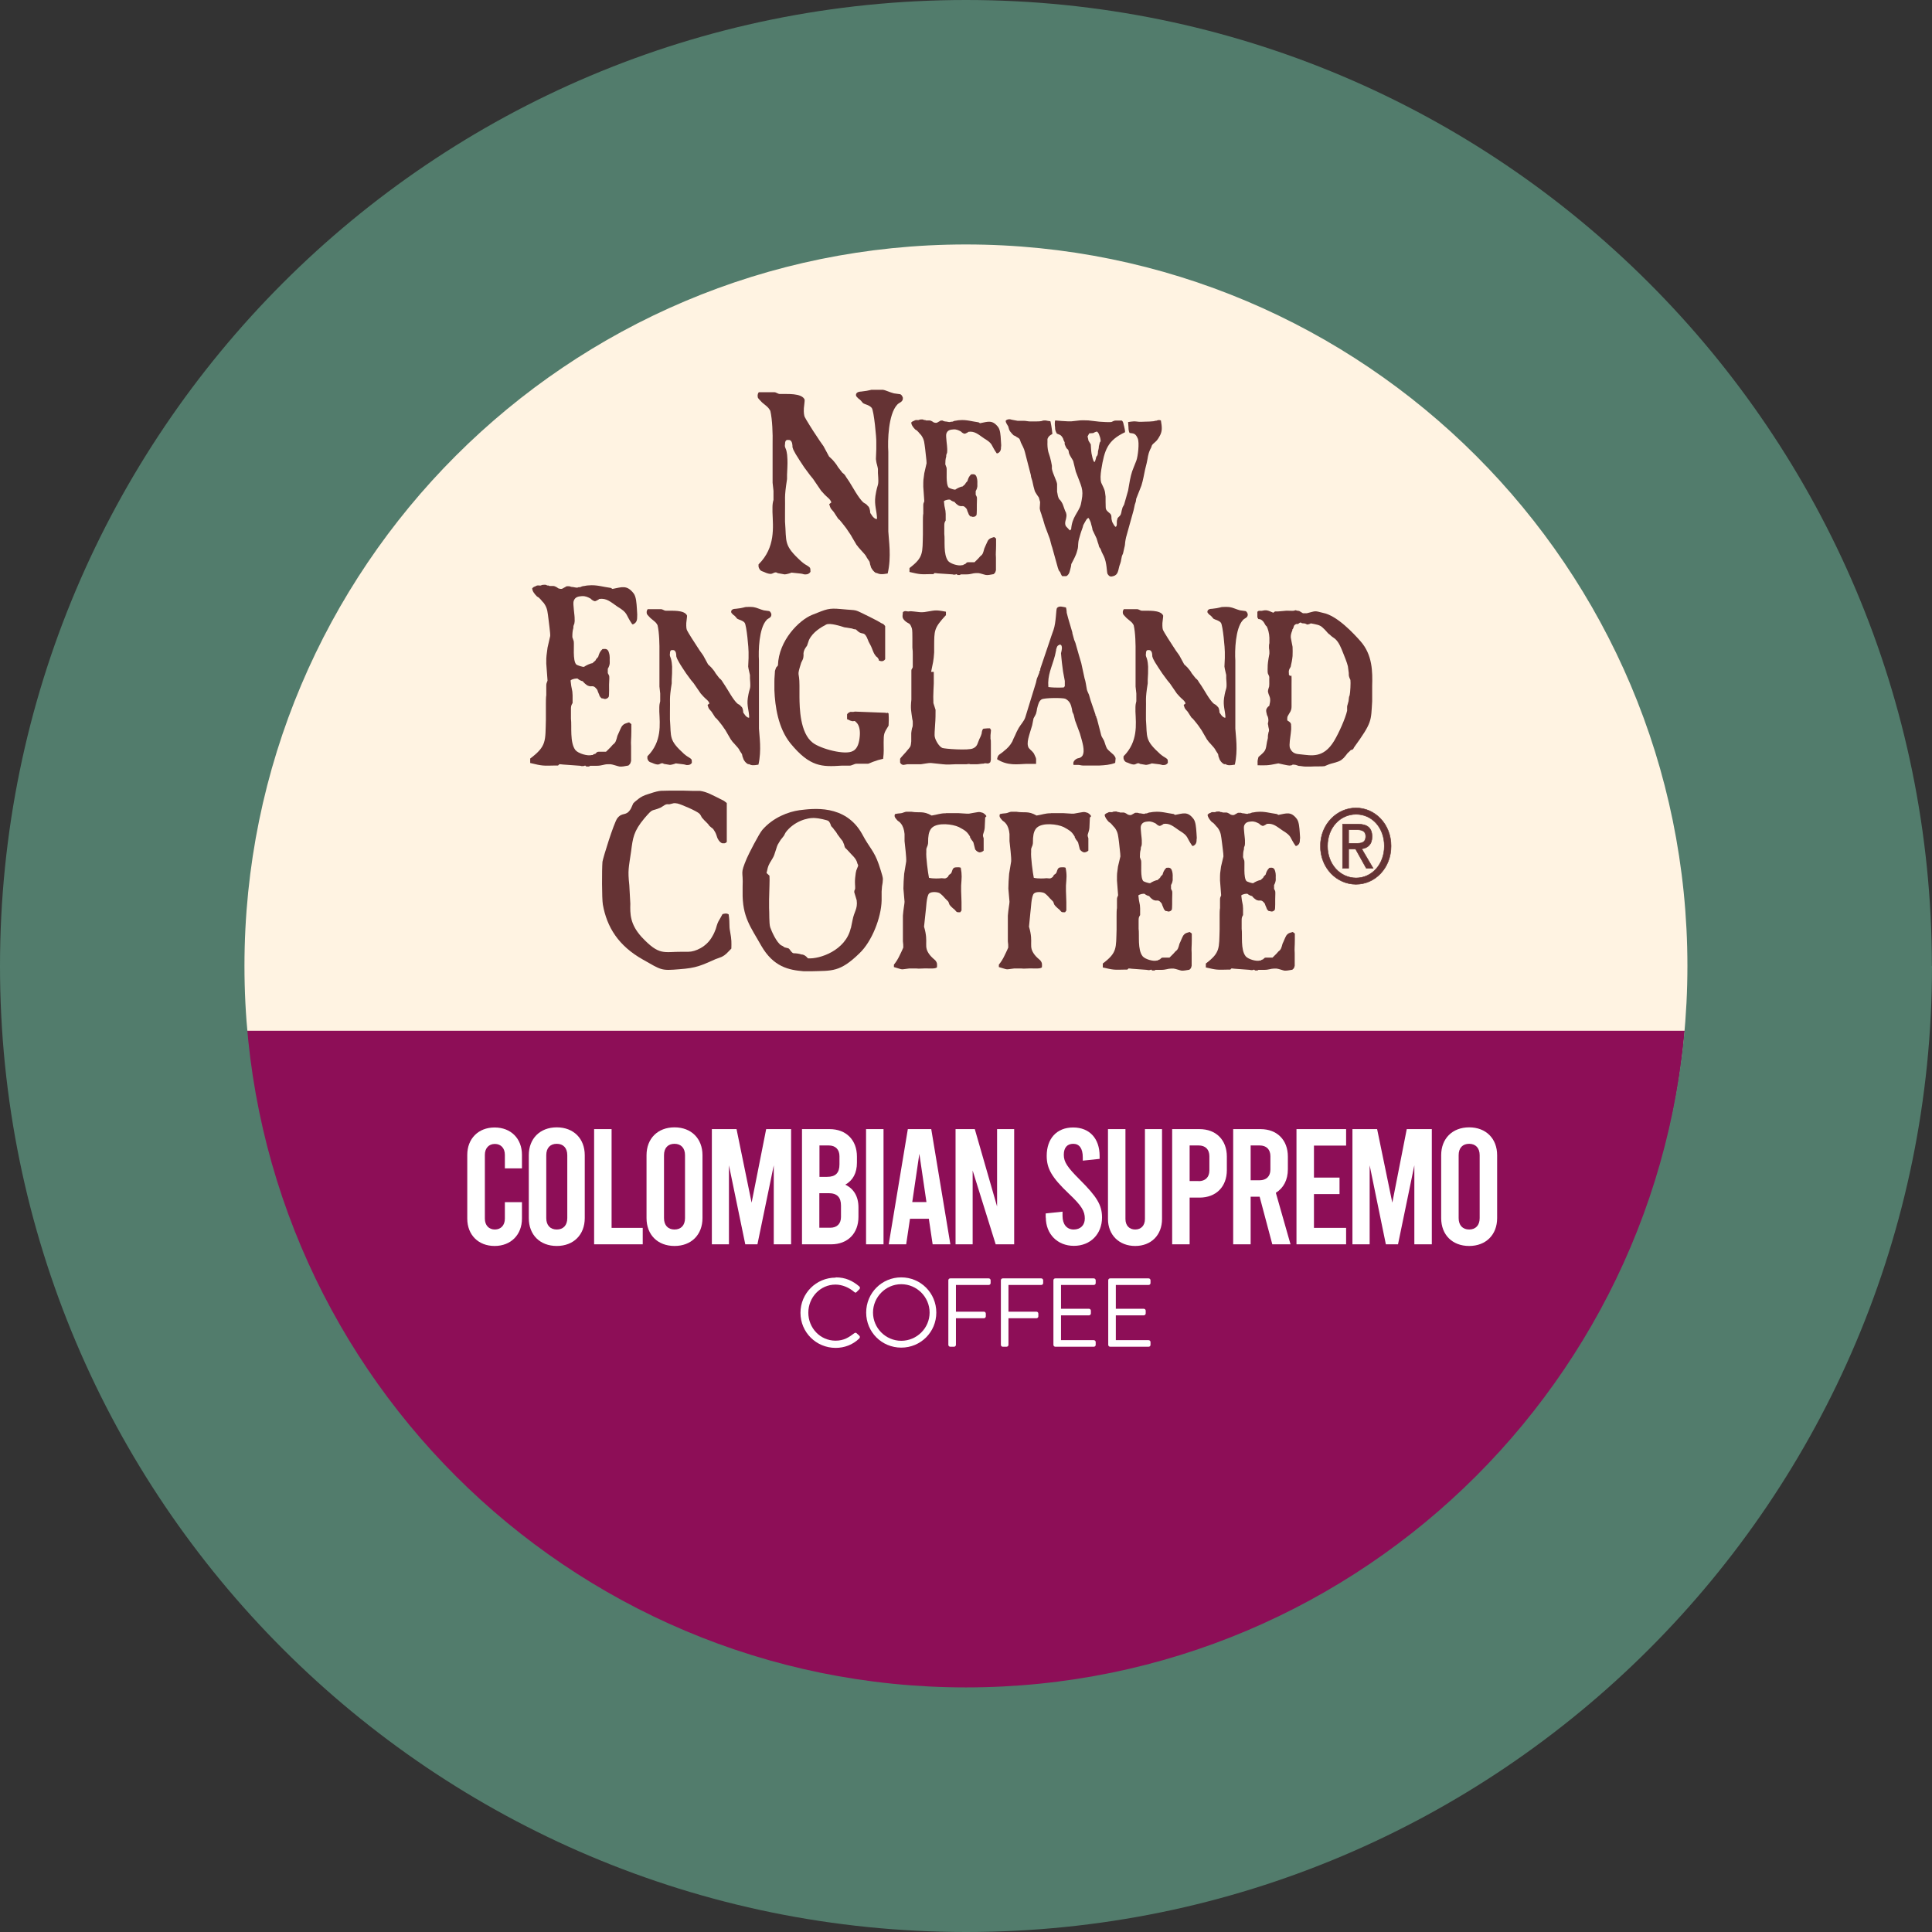 <?xml version="1.0" encoding="UTF-8"?><svg xmlns="http://www.w3.org/2000/svg" xmlns:xlink="http://www.w3.org/1999/xlink" viewBox="0 0 152.61 152.61"><rect x="0" y="0" width="152.61" height="152.61" fill="#333333" stroke="none"/><defs><clipPath id="clippath"><path d="M152.61,76.31c0,42.14-34.16,76.3-76.3,76.3S0,118.45,0,76.31,34.16,0,76.3,0s76.3,34.16,76.3,76.31" style="clip-rule:evenodd; fill:none;"/></clipPath><clipPath id="clippath-1"><rect x="41.85" y="30.79" width="66.53" height="45.93" style="fill:none;"/></clipPath><clipPath id="clippath-2"><rect x="104.29" y="63.8" width="5.62" height="6.07" style="fill:none;"/></clipPath></defs><g style="isolation:isolate;"><g id="Layer_2"><g id="Layer_1-2"><g style="clip-path:url(#clippath);"><path d="M75.82,134.26c-31.87,0-57.8-25.93-57.8-57.8s25.93-57.8,57.8-57.8,57.81,25.93,57.81,57.8-25.93,57.8-57.81,57.8" style="fill:#fff3e2;"/><path d="M18.34,81.42c2.54,29.47,27.24,52.6,57.37,52.6s54.83-23.13,57.37-52.6H18.34Z" style="fill:#8d0e57;"/><path d="M36.91,96.26v-5.04c0-1.27.87-2.16,2.16-2.16s2.16.88,2.16,2.16v1.07h-1.35v-1.07c0-.53-.32-.86-.79-.86s-.79.33-.79.86v5.04c0,.53.32.86.79.86s.79-.33.79-.86v-1.3h1.35v1.3c0,1.27-.87,2.16-2.16,2.16s-2.16-.88-2.16-2.16" style="fill:#fff;"/><path d="M41.77,96.22v-4.97c0-1.31.88-2.2,2.21-2.2s2.21.89,2.21,2.2v4.97c0,1.31-.88,2.2-2.21,2.2s-2.21-.88-2.21-2.2M44.81,96.22v-4.97c0-.57-.32-.9-.83-.9s-.83.32-.83.9v4.97c0,.57.32.9.83.9s.83-.33.83-.9" style="fill:#fff;"/><polygon points="46.93 89.19 48.31 89.19 48.31 96.99 50.77 96.99 50.77 98.29 46.93 98.29 46.93 89.19" style="fill:#fff;"/><path d="M51.07,96.22v-4.97c0-1.31.88-2.2,2.21-2.2s2.21.89,2.21,2.2v4.97c0,1.31-.88,2.2-2.21,2.2s-2.21-.88-2.21-2.2M54.11,96.22v-4.97c0-.57-.32-.9-.83-.9s-.83.32-.83.9v4.97c0,.57.32.9.83.9s.83-.33.83-.9" style="fill:#fff;"/><polygon points="62.49 89.19 62.49 98.29 61.12 98.29 61.12 92.05 59.83 98.29 58.87 98.29 57.58 92.05 57.58 98.29 56.23 98.29 56.23 89.19 58.18 89.19 59.37 95 60.52 89.19 62.49 89.19" style="fill:#fff;"/><path d="M67.81,95.38v.74c0,1.31-.85,2.17-2.16,2.17h-2.3v-9.1h2.18c1.31,0,2.16.86,2.16,2.17v.48c0,.82-.32,1.4-.92,1.74.66.31,1.04.92,1.04,1.79M64.73,90.49v2.47h.61c.66,0,.97-.31.97-.98v-.65c0-.53-.31-.85-.85-.85h-.74ZM66.43,95.23c0-.66-.31-.98-.98-.98h-.73v2.73h.86c.53,0,.85-.31.85-.85v-.91Z" style="fill:#fff;"/><rect x="68.41" y="89.19" width="1.38" height="9.1" style="fill:#fff;"/><path d="M73.36,96.27h-1.48l-.3,2.02h-1.38l1.51-9.1h1.85l1.51,9.1h-1.4l-.3-2.02ZM73.18,94.95l-.56-3.81-.56,3.81h1.12Z" style="fill:#fff;"/><polygon points="75.48 89.19 77 89.19 78.76 95.3 78.76 89.19 80.11 89.19 80.11 98.29 78.65 98.29 76.83 92.46 76.83 98.29 75.48 98.29 75.48 89.19" style="fill:#fff;"/><path d="M82.6,96.18v-.33l1.33-.14v.34c0,.66.34,1.07.88,1.07s.88-.34.88-.87c0-.57-.23-.99-1.26-1.96-1.36-1.29-1.75-1.99-1.75-2.99,0-1.35.78-2.24,2.09-2.24s2.09.89,2.09,2.25v.23l-1.33.14v-.26c0-.7-.27-1.07-.75-1.07s-.75.3-.75.87.29.99,1.26,1.96c1.33,1.33,1.76,1.99,1.76,2.99,0,1.3-.91,2.24-2.22,2.24s-2.22-.94-2.22-2.24" style="fill:#fff;"/><path d="M87.52,96.29v-7.1h1.38v7.1c0,.53.32.83.77.83s.77-.3.77-.83v-7.1h1.35v7.1c0,1.27-.86,2.13-2.12,2.13s-2.15-.86-2.15-2.13" style="fill:#fff;"/><path d="M92.59,89.19h2.16c1.31,0,2.16.86,2.16,2.17v1.07c0,1.31-.85,2.17-2.16,2.17h-.78v3.69h-1.38v-9.1ZM94.68,93.3c.53,0,.85-.31.85-.85v-1.12c0-.53-.31-.85-.85-.85h-.71v2.81h.71Z" style="fill:#fff;"/><path d="M100.5,98.29l-1-3.76h-.71v3.76h-1.38v-9.1h2.16c1.31,0,2.16.86,2.16,2.17v1c0,.85-.35,1.49-.95,1.86l1.16,4.07h-1.43ZM98.79,93.23h.71c.53,0,.85-.31.85-.85v-1.05c0-.53-.31-.85-.85-.85h-.71v2.74Z" style="fill:#fff;"/><polygon points="102.41 89.19 106.33 89.19 106.33 90.49 103.79 90.49 103.79 93.02 105.81 93.02 105.81 94.32 103.79 94.32 103.79 96.99 106.33 96.99 106.33 98.29 102.41 98.29 102.41 89.19" style="fill:#fff;"/><polygon points="113.1 89.19 113.1 98.29 111.72 98.29 111.72 92.05 110.43 98.29 109.47 98.29 108.19 92.05 108.19 98.29 106.83 98.29 106.83 89.19 108.78 89.19 109.98 95 111.12 89.19 113.1 89.19" style="fill:#fff;"/><path d="M113.84,96.22v-4.97c0-1.31.88-2.2,2.21-2.2s2.21.89,2.21,2.2v4.97c0,1.31-.88,2.2-2.21,2.2s-2.21-.88-2.21-2.2M116.88,96.22v-4.97c0-.57-.32-.9-.83-.9s-.83.32-.83.9v4.97c0,.57.32.9.83.9s.83-.33.83-.9" style="fill:#fff;"/><path d="M66.01,100.9c.78,0,1.34.27,1.87.72.06.06.07.15,0,.22l-.21.21c-.06.08-.12.07-.2,0-.4-.35-.95-.58-1.47-.58-1.22,0-2.15,1.02-2.15,2.22s.93,2.21,2.15,2.21c.67,0,1.06-.27,1.47-.58.08-.06.14-.05.18-.02l.23.21c.06.05.05.15,0,.21-.52.51-1.19.75-1.87.75-1.54,0-2.78-1.23-2.78-2.77s1.24-2.78,2.78-2.78" style="fill:#fff;"/><path d="M71.19,100.9c1.54,0,2.77,1.24,2.77,2.78s-1.23,2.77-2.77,2.77-2.77-1.23-2.77-2.77,1.23-2.78,2.77-2.78M71.19,105.91c1.23,0,2.24-1,2.24-2.23s-1.01-2.24-2.24-2.24-2.23,1.02-2.23,2.24,1,2.23,2.23,2.23" style="fill:#fff;"/><path d="M74.91,101.13c0-.08.06-.15.15-.15h3.04c.08,0,.15.07.15.15v.22c0,.08-.06.15-.15.15h-2.59v2.11h2.21c.08,0,.15.07.15.15v.22c0,.08-.07.15-.15.15h-2.21v2.1c0,.08-.07.15-.15.15h-.3c-.08,0-.15-.07-.15-.15v-5.1Z" style="fill:#fff;"/><path d="M79.06,101.13c0-.08.06-.15.15-.15h3.04c.08,0,.15.07.15.15v.22c0,.08-.06.15-.15.15h-2.59v2.11h2.21c.08,0,.15.07.15.15v.22c0,.08-.07.15-.15.15h-2.21v2.1c0,.08-.07.15-.15.15h-.3c-.08,0-.15-.07-.15-.15v-5.1Z" style="fill:#fff;"/><path d="M83.21,101.13c0-.08.06-.15.15-.15h3.04c.08,0,.15.07.15.15v.22c0,.08-.06.15-.15.15h-2.59v1.88h2.21c.08,0,.15.07.15.15v.22c0,.08-.07.15-.15.15h-2.21v1.96h2.59c.08,0,.15.07.15.15v.22c0,.08-.06.15-.15.15h-3.04c-.08,0-.15-.07-.15-.15v-5.1Z" style="fill:#fff;"/><path d="M87.54,101.13c0-.08.06-.15.15-.15h3.04c.08,0,.15.07.15.15v.22c0,.08-.06.15-.15.15h-2.59v1.88h2.21c.08,0,.15.07.15.15v.22c0,.08-.07.15-.15.15h-2.21v1.96h2.59c.08,0,.15.07.15.15v.22c0,.08-.06.15-.15.15h-3.04c-.08,0-.15-.07-.15-.15v-5.1Z" style="fill:#fff;"/><g style="mix-blend-mode:darken;"><g style="clip-path:url(#clippath-1);"><path d="M44.94,46.3l.2.06c.15,0,.31.06.46.06.08-.04.1-.04.23-.04.11-.06.11-.04.21-.08.11,0,.29-.06.46-.06.62-.06,1.13.12,1.75.2l.13.08c.74-.14,1.13-.34,1.67.35.2.26.23.76.26,1.24.03.4.03.54.02.6,0,.18,0,.46-.31.6h-.08c-.57-.82-.29-.86-1.18-1.4-.52-.36-.85-.68-1.42-.6,0,.02-.28.18-.34.18s-.25-.08-.34-.2c-.21-.12-.42-.22-.7-.2-.24.02-.54.04-.65.4-.07.22.1,1.18.08,1.4,0,.18.02.14-.02.36-.07.22-.08.14-.08.36-.07.22-.08.46-.08.72l.11.32c.05.3-.1,1.52.2,1.84.07.06.54.22.62.18.13-.1.51-.28.65-.28l.25-.22c.05-.12.08-.14.21-.28.07-.24.13-.42.34-.62.16,0,.43-.1.52.32.02.06.07.22.05.6,0,.1.05.3-.15.64v.34c.12.24.12.16.12.44,0,.16-.02.34-.02.48,0,.1.02.86-.03.96-.07.1-.18.18-.36.16-.1-.06-.11-.04-.18-.04,0,0-.1-.06-.18-.2-.03-.14-.11-.24-.18-.48-.36-.48-.39-.16-.77-.34-.1-.06-.28-.2-.38-.34-.08,0-.33-.12-.39-.2-.1-.04-.46.02-.57.14.07.76.15.66.16,1.18v.6c-.13.22-.13.26-.13.58v.66c.08.6-.11,1.89.36,2.49.23.26.95.48,1.29.38h.07l.07-.06.07-.02.07-.02c.13-.14.15-.16.29-.16h.55c.33-.32.43-.42.54-.56.23-.16.26-.32.36-.7.1-.2.21-.5.33-.72.18-.26.36-.26.59-.34l.18.14v.58c0,.62-.05.72-.02,1.18v1.15c-.07.2-.02.18-.21.36-.34.06-.49.1-.7.08-.07,0-.59-.18-.7-.18h-.25c-.28,0-.44.12-.86.12h-.52l-.08.06h-.21l-.1-.08c-.08.04-.23.08-.38.02l-1.39-.1s-.13-.02-.19-.02h-.08l-.1.1h-.24c-.94.02-.98.04-1.96-.2v-.35c1.31-.99,1.19-1.37,1.24-3.08v-1.26c0-.08,0-.56.03-.66v-.72c0-.24.02-.2.1-.44l-.1-1.34c0-.36,0-.5.02-.64l.08-.62.21-.92c.02-.2-.11-1.08-.13-1.3-.08-.56-.06-.86-.37-1.3-.21-.2-.29-.4-.54-.52-.2-.2-.38-.43-.38-.65.07-.06.1-.1.16-.12.1-.06.08,0,.16-.08.2-.06.15,0,.36-.02.1-.06.2-.06.33-.06.1,0,.13.04.18.06.05,0,.07-.02.18.04h.32c.07,0,.28.1.36.18.34.12.34,0,.67-.16h.21Z" style="fill:#653334;"/><path d="M59.11,60.37c-.11-.05-.24-.15-.34-.32-.08-.14-.04-.12-.1-.24-.03-.05-.03-.15-.06-.24l-.17-.26c-.08-.15-.07-.14-.15-.24l-.29-.33-.14-.15-.06-.09-.06-.07-.28-.48c-.1-.17-.14-.24-.15-.26l-.27-.39c-.06-.07-.14-.19-.31-.39-.07-.08-.08-.1-.13-.15-.13-.1-.11-.1-.18-.21l-.22-.34c-.23-.27-.2-.17-.31-.53l.14-.1c0-.12-.13-.26-.29-.39-.08-.07-.2-.19-.39-.41l-.55-.8s-.15-.19-.2-.24l-.39-.53c-.18-.27-.45-.67-.57-.89-.14-.27-.15-.24-.22-.48,0-.12,0-.39-.18-.48-.14,0-.32-.09-.32.27-.04.24.06.24.11.53.03.12.04.24.06.49.01.29-.01.82-.03,1.04v.29c-.21,1.33-.11,1.21-.14,2.29v.58c.11,1.4-.11,1.59,1.11,2.7.2.17.34.25.41.29.2.14.21.12.21.42-.07.1-.17.17-.31.17-.14.02-.18-.03-.32-.05-.08,0-.22-.04-.32-.04l-.32-.04c-.1.05-.37.12-.46.12l-.48-.08c-.18-.14-.31.05-.47.05-.08,0-.22-.02-.48-.14-.07-.03-.17-.03-.27-.15-.11-.17-.08-.22-.08-.36,1.16-1.16.98-2.53.94-3.53v-.32c0-.19.03-.36.07-.5v-.61l-.06-.55v-2.63c.01-.67-.01-1.64-.15-2.22-.07-.1-.08-.17-.27-.32l-.29-.24c-.06-.07-.24-.24-.28-.32-.03-.12-.04-.24.06-.38h1.05c.14,0,.25.12.38.12h.19c.2.02,1.3-.09,1.49.39.01.05-.06.53-.06.58-.01.33.01.48.06.58.03.09.66,1.09.73,1.18l.28.43c.14.2.2.27.27.38l.38.7c.06.07.22.19.32.32.2.24.16.19.28.39l.29.38c.08.07.15.1.27.31l.19.29c.23.34.62,1.09.96,1.4.13.1.17.07.29.22.13.1.13.19.17.36,0,.19.01.12.17.36.07.08.21.22.31.17-.01-.56-.2-.92-.11-1.54.15-.99.25-.53.17-1.55v-.27c-.03-.17-.07-.27-.07-.31-.01-.02-.07-.31-.07-.36l.03-.67v-.48c.01-.22-.15-2.1-.31-2.31-.17-.2-.43-.22-.59-.32-.1-.12-.21-.26-.29-.29-.11-.12-.23-.17-.17-.34.07-.14.25-.15.34-.15l.38-.05c.49-.09.24-.1.74-.1.2,0,.36,0,.74.15.08.03.18.07.36.12l.36.05c.1,0,.17.05.24.24.03.32-.27.32-.39.49-.59.65-.64,2.42-.59,3.18v5.38c.03.58.22,1.71-.04,2.85-.4.07-.54.07-.77-.05" style="fill:#653334;"/><path d="M69.92,52.07c-.1.15-.25.2-.45.12l-.06-.03v-.09s-.06-.07-.06-.07l-.04-.07c-.13-.09-.1-.07-.2-.21-.13-.17-.21-.48-.31-.68l-.2-.38c-.03-.12-.11-.24-.14-.34-.21-.38-.29-.22-.56-.36-.07-.03-.22-.17-.29-.24-.06,0-.24-.03-.29-.07l-.63-.1c-.27-.09-1.12-.36-1.42-.22-.36.19-1.07.58-1.37,1.23l-.15.44c-.07.09-.21.29-.25.44-.07.27,0,.2-.04.46,0,.14-.11.31-.17.44-.38,1.21-.14.61-.14,1.81v.92c.01.85.04,2.83,1.05,3.6.62.48,2.58,1.01,3.18.65.38-.19.49-.7.53-1.13.04-.38.01-.87-.27-1.13-.19-.2-.15-.05-.35-.1-.27-.07-.14-.07-.38-.15v-.38c.04-.08.13-.15.27-.2.03,0,.28.02.34-.02l2.35.09s.11,0,.17.03c.07-.03.06-.05.15.03.03.51.01.6,0,.96-.39.62-.38.65-.39,1.32,0,.58.03.73-.04,1.3l-.4.1-.41.14c-.2.07-.32.15-.4.15h-.91c-.15,0-.35.15-.53.15h-.63c-1.54.1-2.5.12-4.04-1.76-.98-1.21-1.22-2.94-1.27-4.2v-.62c0-.15,0-.36.03-.66,0-.05,0-.09.01-.15,0-.07,0-.1.03-.17.03-.1.04-.12.08-.21l.07-.07.06-.08c.06-1.98,1.68-3.58,2.7-3.99,1.16-.46,1.29-.55,2.27-.46,1.53.15.87-.05,2.28.62l.62.32.29.17c.14.07.18.05.31.24v2.6Z" style="fill:#653334;"/><path d="M74.7,48.61c-.94,1.02-.9,1.19-.91,2.47v.45c-.04.67-.1.84-.24,1.54h.21v.92c-.01.17-.04.84-.04,1.04,0,.14.01.34.01.51l.17.53c.01.14-.01.92-.03,1.08-.03.49-.07.92-.03,1.06.04.24.32.75.59.87.15.07,2.09.22,2.44.03.35-.15.35-.43.49-.73.04-.1.1-.17.18-.43.01-.09.03-.32.14-.39.27-.03.36-.03.52-.03l.08.14-.04.41v.29c.03.08.03.14.03.41v1.01c0,.27.01.2-.04.41-.2.22-.32.02-.53.12-.19,0-.38.05-.56.05h-.49c-.09-.03-.07-.02-.17-.02,0,0-.13.02-.15.02h-.88c-.17,0-.32.02-.47.02-.27,0-.29,0-.5-.02l-.94-.1c-.14-.02-.63.08-.8.1h-1.08l-.28.05c-.08,0-.2-.02-.28-.19v-.29c.08-.15.46-.51.56-.66.28-.32.28-.31.32-.72v-.65c.01-.14.03-.21.06-.38.07-.14.06-.31.06-.36,0-.15.01-.19-.04-.38-.08-.61-.15-.79-.07-1.52v-2.31c0-.12.07-.12.11-.26v-1.01c.01-.05-.01-.44-.03-.53v-.72c0-.29,0-.67-.04-.8-.17-.51-.24-.31-.56-.61-.25-.25-.17-.36-.15-.68.18-.14.29-.05.42-.05.04,0,.13-.02.2-.02s.14.02.22.02c.48.05.53.08.85.05.84-.12.79-.21,1.71-.03v.29Z" style="fill:#653334;"/><path d="M83.42,51.32c.08-.24.06-.31.31-.41.14.05.15.15.15.31,0,.09-.04.26-.07.38,0,.12.06.58.07.74.1.82.07.6.23,1.45v.41l-.08.1s-.59.05-1.22-.03c-.08-.96.27-1.54.52-2.48l.1-.46ZM84.19,47.98c-.17-.02-.53-.17-.7.05-.08.1-.06,1.12-.27,1.72l-.17.48s-.07.2-.17.51l-.67,1.98-.04.12v.1s-.07.1-.07.1v.09s-.2.49-.2.49l-.07.31-.84,2.73c-.1.31-.35.55-.52.84-.29.53-.15.33-.4.82l-.11.26c-.18.32-.36.51-.64.73-.1.1-.27.21-.35.27-.18.13-.17.24-.21.39.84.54,1.64.39,2.28.37h.8c-.01-.37.06-.36-.12-.71-.1-.26-.31-.36-.46-.55-.22-.39.04-.99.27-1.78l.11-.55c.13-.26.13-.21.2-.39.04-.12.06-.27.08-.39.1-.41.17-.6.35-.72.21-.14,1.72-.14,1.89-.05.36.19.44.48.51.79l.04.24.1.22.11.46.38,1.02c.2.7.43,1.38.2,1.77-.17.22-.35.17-.46.24-.24.14-.29.31-.24.48h.36c.11,0,.27.05.38.05h1.29c.42-.02.86-.05,1.26-.21.01-.35.12-.34-.13-.64-.07-.07-.46-.39-.51-.48-.1-.15-.2-.55-.25-.65-.21-.39-.17-.22-.27-.63l-.28-1.08c-.06-.12-.04-.09-.06-.19l-.06-.08v-.07s-.38-1.11-.38-1.11c-.04-.14-.08-.29-.13-.45-.09-.22-.13-.26-.17-.43l-.08-.46c-.04-.26-.04-.17-.1-.41l-.26-1.2c-.03-.12-.15-.51-.18-.61l-.24-.84c-.03-.15-.11-.31-.14-.39l-.14-.51c0-.09-.03-.15-.06-.26l-.28-.95-.11-.42c0-.15-.04-.38-.07-.44" style="fill:#653334;"/><path d="M96.71,60.37c-.11-.05-.24-.15-.34-.32-.08-.14-.04-.12-.1-.24-.03-.05-.03-.15-.05-.24l-.17-.26c-.09-.15-.07-.14-.15-.24l-.29-.33-.14-.15-.06-.09-.06-.07-.28-.48c-.1-.17-.14-.24-.15-.26l-.27-.39c-.06-.07-.14-.19-.31-.39-.07-.08-.09-.1-.13-.15-.13-.1-.11-.1-.18-.21l-.22-.34c-.23-.27-.2-.17-.31-.53l.14-.1c0-.12-.13-.26-.29-.39-.08-.07-.2-.19-.39-.41l-.55-.8s-.16-.19-.2-.24l-.39-.53c-.18-.27-.45-.67-.58-.89-.14-.27-.15-.24-.22-.48,0-.12,0-.39-.18-.48-.14,0-.32-.09-.32.27-.04.24.05.24.11.53.03.12.04.24.06.49.01.29-.01.82-.03,1.04v.29c-.21,1.33-.11,1.21-.14,2.29v.58c.11,1.4-.11,1.59,1.11,2.7.2.17.34.25.41.29.2.14.21.12.21.42-.07.1-.17.17-.31.17-.14.02-.18-.03-.32-.05-.08,0-.22-.04-.32-.04l-.32-.04c-.1.05-.36.12-.46.12l-.47-.08c-.18-.14-.31.05-.48.05-.08,0-.22-.02-.48-.14-.07-.03-.17-.03-.26-.15-.11-.17-.08-.22-.08-.36,1.16-1.16.98-2.53.94-3.53v-.32c0-.19.03-.36.07-.5v-.61l-.06-.55v-2.63c.01-.67-.01-1.64-.15-2.22-.07-.1-.08-.17-.27-.32l-.29-.24c-.06-.07-.24-.24-.28-.32-.03-.12-.04-.24.06-.38h1.05c.14,0,.25.12.38.12h.19c.2.02,1.3-.09,1.49.39.01.05-.06.53-.06.58-.01.33.01.48.06.58.03.09.66,1.09.73,1.18l.28.43c.14.2.2.27.27.38l.38.7c.06.07.23.19.32.32.2.24.16.19.28.39l.3.38c.08.07.15.1.26.31l.2.29c.23.34.62,1.09.96,1.4.13.1.17.07.29.22.13.1.13.19.17.36,0,.19.01.12.17.36.07.08.21.22.31.17-.02-.56-.2-.92-.11-1.54.15-.99.25-.53.17-1.55v-.27c-.03-.17-.07-.27-.07-.31-.01-.02-.07-.31-.07-.36l.03-.67v-.48c.01-.22-.15-2.1-.31-2.31-.17-.2-.43-.22-.59-.32-.1-.12-.21-.26-.29-.29-.11-.12-.23-.17-.17-.34.07-.14.25-.15.34-.15l.38-.05c.49-.09.24-.1.74-.1.2,0,.36,0,.74.15.08.03.18.07.36.12l.37.05c.1,0,.17.05.24.24.03.32-.27.32-.39.49-.59.65-.64,2.42-.59,3.18v5.38c.03.58.22,1.71-.04,2.85-.41.07-.55.07-.77-.05" style="fill:#653334;"/><path d="M102.07,49.75c.19-.22.04-.33.32-.46h.14l.07-.05.07-.05.08-.02.07.05c.07.02.11.02.14.02.15,0,.18.04.29.09.08,0,.22-.04.29-.09.46.09.7.12.91.31l.2.19c.24.26.26.31.39.39.18.19.29.22.45.36.28.27.43.65.6,1.08.1.24.32.79.38,1.06l.07.53c0,.24,0,.27.13.55.03.19-.01,1.01-.06,1.21-.1.2-.04.38-.13.61-.01.09-.06.17-.07.29v.32c-.14.61-.64,1.74-1.03,2.39-.85,1.4-1.81,1.14-2.62,1.06-.35-.03-.68-.05-.87-.51-.08-.26.04-.86.07-1.16.03-.2.04-.43.03-.56-.03-.12.03-.12-.06-.27-.14-.15-.2-.12-.25-.2,0-.34,0-.24.17-.55.14-.2.17-.36.17-.53v-1.79s.01-.6-.01-.65l-.12.02-.08-.1c.01-.14-.03-.22.01-.36.04-.15.15-.22.15-.36.03-.1.11-.49.13-.75.01-.14.01-.61,0-.73,0-.02-.14-.68-.14-.73-.01-.19.03-.36.13-.58M99.4,48.27l-.08.05v.44l.08.14c.13,0,.24.03.38.19.13.15.15.31.28.39.1.2.2.55.21.89v.43c-.04.15-.03.26-.03.41.04.17.03.41.03.43l-.07.39c-.07.43-.07.62-.07.85,0,.15-.01.29.06.41.1.15.07.24.07.41.01.26,0,.46-.01.53-.06.2-.13.36-.07.49,0,.1.15.31.15.53.01.12-.01.27-.07.51l-.08.05-.07.08-.06.09-.03.09c-.01.1,0,.19.06.41.1.17.11.31.11.44,0,.2-.08.17-.01.39,0,.12.06.26.06.34,0,.19-.04.12-.06.31-.03.1-.03.29-.03.34l-.07.31c-.11.68-.08.68-.67,1.18-.1.37-.07.3-.07.66.62,0,.7.05,1.64-.15.24.05.65.15.7.15.22.03.14.03.35,0,.1-.1.22-.03.32-.03l.24.08c.15,0,.35.05.49.05h.5c.2-.02.92,0,1.05-.03l.24-.1c.31-.14.79-.19,1.07-.38.13-.1.24-.2.25-.23.1-.1.17-.21.25-.31.06-.05.24-.22.27-.26.15,0,.21-.1.24-.19,1.46-2.02,1.34-2.08,1.44-3.66v-1.21c.03-1.09.04-2.46-.94-3.55-.49-.55-1.82-2.01-2.95-2.22-.73-.19-.55-.14-1.27.03h-.31l-.28-.17c-.1-.04-.12,0-.3-.07-.16.05-.14.05-.27.05-.07,0-.54-.02-.57,0-.1,0-.46.05-.57.05h-.22l-.13.1c-.46-.19-.52-.24-.91-.15h-.25Z" style="fill:#653334;"/><path d="M69.25,45.29c-.13-.06-.28-.18-.39-.37-.1-.16-.05-.14-.11-.28-.03-.06-.03-.18-.07-.28l-.2-.3c-.1-.18-.08-.16-.18-.28l-.34-.38-.16-.18-.07-.1-.07-.08-.33-.56c-.11-.2-.16-.28-.18-.3l-.31-.46c-.07-.08-.16-.22-.36-.46-.08-.1-.1-.12-.15-.18-.15-.12-.13-.12-.21-.24l-.26-.4c-.26-.32-.23-.2-.36-.62l.16-.12c0-.14-.15-.3-.34-.46-.1-.08-.23-.22-.46-.48l-.64-.94s-.18-.22-.23-.28l-.46-.62c-.21-.32-.52-.78-.67-1.04-.16-.32-.18-.28-.26-.56,0-.14,0-.46-.21-.56-.16,0-.38-.1-.38.32-.05.28.07.28.13.62.03.14.05.28.06.58.02.34-.02.96-.03,1.22v.34c-.24,1.56-.13,1.42-.16,2.68v.68c.13,1.64-.13,1.86,1.29,3.15.23.2.39.29.47.33.23.16.25.14.25.49-.08.12-.2.2-.36.2-.16.02-.21-.04-.38-.06-.1,0-.26-.04-.38-.04l-.38-.04c-.11.06-.43.14-.54.14l-.55-.1c-.21-.16-.36.06-.55.06-.1,0-.26-.02-.55-.16-.08-.04-.2-.04-.31-.18-.13-.2-.1-.26-.1-.41,1.36-1.35,1.14-2.95,1.1-4.13v-.38c0-.22.03-.42.08-.58v-.72l-.07-.64v-3.08c.02-.78-.02-1.92-.18-2.6-.08-.12-.1-.2-.31-.38l-.34-.28c-.07-.08-.28-.28-.33-.37-.03-.14-.05-.28.07-.44h1.22c.16,0,.29.14.44.14h.23c.23.02,1.52-.1,1.73.45.02.06-.06.61-.06.67-.02.38.02.56.06.68.03.1.77,1.28.85,1.38l.33.5c.16.24.23.32.31.44l.44.82c.07.08.26.22.38.38.23.28.18.22.33.46l.34.44c.1.08.18.12.31.36l.23.34c.26.4.72,1.28,1.11,1.64.15.12.2.08.34.26.15.12.15.22.2.42,0,.22.02.14.19.42.08.1.25.26.36.2-.02-.66-.23-1.08-.13-1.8.18-1.16.29-.62.2-1.82v-.32c-.03-.2-.08-.32-.08-.36-.02-.02-.08-.36-.08-.42l.03-.78v-.56c.02-.26-.18-2.46-.36-2.7-.2-.24-.51-.26-.69-.38-.11-.14-.25-.3-.34-.34-.13-.14-.26-.2-.2-.39.08-.16.29-.18.39-.18l.44-.06c.57-.1.28-.12.87-.12.23,0,.42,0,.86.18.1.04.21.08.42.14l.43.06c.11,0,.2.06.28.28.03.37-.31.37-.46.57-.69.76-.75,2.83-.69,3.71v6.29c.03.68.26,2-.05,3.32-.47.08-.63.08-.9-.06" style="fill:#653334;"/><path d="M74.47,33.24l.17.05c.13,0,.27.05.39.05.07-.03.08-.03.2-.03.1-.05.1-.03.18-.07.1,0,.25-.05.39-.05.53-.05.97.1,1.5.17l.11.07c.63-.12.97-.29,1.43.3.17.22.2.65.22,1.06.03.34.03.46.01.51,0,.15,0,.39-.27.51h-.07c-.49-.7-.25-.73-1.01-1.19-.45-.31-.73-.58-1.22-.51,0,.02-.24.15-.3.15s-.21-.07-.29-.17c-.18-.1-.36-.19-.6-.17-.21.02-.46.03-.56.34-.06.19.08,1.01.07,1.19,0,.15.01.12-.01.31-.06.19-.07.12-.07.31-.06.19-.07.39-.07.61l.1.27c.04.26-.08,1.29.17,1.57.06.05.46.19.53.15.11-.09.43-.24.56-.24l.21-.19c.04-.1.07-.12.18-.24.06-.21.11-.36.29-.53.14,0,.36-.09.45.27.01.05.06.19.04.51,0,.09.04.26-.13.54v.29c.1.2.1.14.1.38,0,.14-.01.29-.01.41,0,.08.01.73-.03.82-.06.09-.15.15-.31.14-.08-.05-.1-.03-.15-.03,0,0-.08-.05-.15-.17-.03-.12-.1-.2-.15-.41-.31-.41-.34-.14-.66-.29-.08-.05-.24-.17-.32-.29-.07,0-.28-.1-.34-.17-.08-.03-.39.02-.49.12.05.65.13.56.14,1.01v.51c-.11.19-.11.22-.11.5v.57c.07.51-.1,1.62.31,2.14.2.22.81.41,1.11.32h.06l.06-.05.06-.02.06-.02c.11-.12.13-.14.25-.14h.48c.28-.27.36-.36.46-.48.2-.14.22-.27.31-.6.08-.17.18-.43.28-.62.15-.22.31-.22.5-.29l.15.12v.5c0,.53-.04.62-.01,1.01v.99c-.06.17-.01.15-.18.31-.29.05-.42.09-.6.07-.06,0-.5-.15-.6-.15h-.21c-.24,0-.38.1-.74.1h-.45l-.07.05h-.18l-.08-.07c-.07.03-.2.07-.32.02l-1.19-.08s-.11-.02-.17-.02h-.07l-.08.08h-.21c-.81.02-.84.03-1.68-.17v-.31c1.12-.85,1.02-1.18,1.06-2.65v-1.08c0-.07,0-.48.03-.57v-.61c0-.2.01-.17.08-.37l-.08-1.14c0-.31,0-.42.01-.54l.07-.53.18-.79c.01-.17-.1-.92-.11-1.11-.07-.48-.05-.73-.32-1.11-.18-.17-.25-.34-.46-.44-.17-.17-.32-.37-.32-.56.06-.05.08-.08.14-.1.09-.05.07,0,.14-.07.17-.05.13,0,.31-.02.08-.05.17-.05.28-.05.08,0,.11.04.15.05.04,0,.06-.02.15.03h.28c.06,0,.24.08.31.15.29.1.29,0,.57-.14h.18Z" style="fill:#653334;"/><path d="M85.9,34.49l.14-.26c.1,0,.2-.02.31-.02.08-.05.18-.1.31-.12.14.14.14.19.21.38,0,.02.07.15.07.39-.1.1-.06.12-.14.39,0,.15-.03.24-.07.41,0,.08,0,.32-.13.41-.01.05-.08.38-.15.43-.07-.03-.13-.26-.15-.32l-.08-.36c-.04-.26-.04-.48-.06-.72-.06-.12-.13-.19-.18-.29-.01-.03-.04-.24-.07-.32M82.95,33.27c-.32-.03-.27-.08-.57-.05-.11.07-.43.07-.56.07h-.45c-.15,0-.34-.05-.49-.05h-.5l-.48-.09c-.17-.07-.39-.02-.46.09,0,.15.12.3.2.44.03.08.05.2.07.25.06.1.04.12.14.22.08.12.18.19.22.24.07.02.17.07.22.12.29.15.25.17.35.45.29.58.25.48.41,1.11l.38,1.47c0,.14.06.26.11.44.03.14.07.31.1.45.03.08.08.34.13.43.08.14.21.33.29.44l.1.36c0,.17-.03.36-.03.48.01.15.08.36.13.48.03.09.06.21.07.24.04.08.07.17.08.24l.13.44.39,1.04s.15.62.18.65l.45,1.62c.07.2.05.19.18.34l.07.17c.06.09.03.09.1.15h.32c.17-.09.24-.24.29-.46.04-.15.1-.36.1-.49.07-.14.23-.43.27-.53.14-.29.19-.48.19-.5.11-.34.06-.38.1-.7.01-.12.07-.33.17-.67.06-.22.17-.44.22-.68.21-.38.29-.56.42-.56.08.12.2.39.2.48.03.1.11.38.11.46l.32.67.11.36c.06.12.06.26.11.34.13.15.11.2.18.36.04.1.15.29.17.34.25.53.23,1.26.29,1.39.15.26.28.24.46.19.38-.1.38-.44.48-.8.04-.1.14-.39.14-.49.07-.29.01-.2.15-.5l.11-.49c.03-.07.06-.34.06-.41.01-.08.05-.31.07-.38l.59-2.12c.04-.15.07-.34.1-.46l.08-.24.03-.22.41-1.04c.15-.48.19-.82.29-1.26l.13-.53c.11-.46.07-.61.28-1.08.17-.27.03-.27.32-.51,0,0,.17-.15.2-.19.07-.09.14-.19.18-.27.28-.44.23-.77.14-1.31-.14-.05-.27-.02-.34.02-.14,0-.17.05-.32.05-.13.02-.28.02-.64.03-.81.05-.48-.1-1.29.03,0,.14.03.29.03.42,0,.07,0,.3.09.44.26.05.45-.02.64.43.15.34.01,1.45-.11,1.76l-.21.53c-.18.41-.27.84-.36,1.37l-.08.46c-.06.21-.17.62-.21.74l-.11.38c-.11.22-.11.15-.15.34-.04.09-.07.34-.1.39-.04.15-.17.21-.26.33-.07.24-.06.2-.06.38,0,.12.01.26-.1.31-.13-.1-.18-.26-.26-.38-.03-.07-.03-.15-.06-.24,0-.07,0-.1-.01-.19,0-.21-.17-.29-.24-.36-.18-.15-.21-.24-.21-.41-.01-.08-.01-.75-.01-.82-.03-.32-.06-.44-.1-.55-.06-.17-.18-.39-.24-.53-.09-.29-.06-.63,0-1.04.25-1.57.5-2.31,1.88-2.96,0-.22-.06-.34-.08-.48-.06-.17-.03-.32-.18-.44h-.45c-.25,0-.28.12-.43.12-.17.02-.73-.02-.89-.03l-.87-.1c-.76-.03-.57,0-1.33.07h-.31c-.35-.02-.62-.03-.98-.07-.04.08-.04.42-.01.53,0,.22.03.3.14.51.22.1.32.07.49.38.06.19.03.12.13.31v.15l.03.07.03.07c.06.15.11.22.21.29.07.14.04.19.08.31.07.19.25.43.32.58l.21.85c.43,1.16.63,1.37.46,2.26-.08.51-.14.58-.48,1.16-.18.32-.31.63-.35,1.13l-.1.09-.31-.33c-.1-.17-.06-.39,0-.56.04-.24.07-.29,0-.53-.06-.07-.18-.46-.21-.53-.04-.17-.24-.48-.32-.51-.14-.26-.11-.36-.17-.6v-.61c-.03-.26-.34-.8-.41-1.2v-.24c-.05-.29-.07-.38-.15-.68l-.13-.41c-.07-.27-.08-.56-.07-.79.01-.21-.04-.19.07-.38.1-.15.24-.19.32-.26-.03-.22-.04-.43-.15-.98" style="fill:#653334;"/><path d="M57.42,66.49c-.14.16-.22.12-.37.12-.11-.04-.24-.12-.38-.41-.05-.14-.11-.37-.21-.52-.19-.33-.16-.19-.43-.45-.05-.1-.26-.31-.38-.42-.11-.14-.16-.16-.22-.25-.06-.14-.08-.15-.16-.27-.22-.23-1.48-.76-1.75-.82-.35-.06-.26-.02-.64.06-.15,0-.21-.02-.34.04l-.35.22c-.8.35-.54-.02-1.29.85-.86,1.03-.91,1.55-1.05,2.62-.19,1.32-.27,1.46-.14,2.66l.08,1.46c-.02.8-.03,1.61.88,2.62,1.43,1.53,1.75,1.17,3.23,1.18h.49c.51,0,1.42-.37,1.88-1.22.11-.18.21-.41.27-.58.05-.16.11-.41.21-.6.02-.02.29-.51.32-.57.13-.04.32-.1.49.02.11.82.01.83.11,1.34.13.68.11.91.1,1.36-.35.35-.43.49-.78.66l-.46.17c-1.16.51-1.5.7-2.87.8-1.45.12-1.39.08-2.87-.76-1.94-1.09-2.85-2.56-3.17-4.35-.08-.47-.08-2.76-.03-3.38.06-.37.88-2.99,1.16-3.42.41-.54.68-.14,1.05-.72.02,0,.19-.41.22-.47.13-.15.32-.27.43-.37.16-.12.35-.25.83-.39.99-.33.94-.21,1.67-.25h.97c.16,0,.54.02.75.02h.62c.56.08.94.31,1.9.79l.22.17v3.05Z" style="fill:#653334;"/><path d="M67.2,73.32c-.4,1.75-2.44,2.45-3.38,2.38-.19-.23-.36-.31-.53-.31-.11-.05-.4-.09-.54-.09-.1,0-.13,0-.27-.16-.06-.09-.16-.24-.24-.24l-.27-.07c-.1-.07-.14-.11-.27-.16-.36-.24-.73-1.05-.86-1.42-.1-.33-.06-1.17-.09-1.54v-.65c.01-.77.06-1.54.03-1.89l-.23-.21c.09-.33.07-.46.26-.8.06-.11.17-.26.24-.4.01-.02.09-.14.17-.42.16-.45.13-.51.32-.8.13-.21.11-.19.27-.38.2-.24.11-.18.26-.42.62-.82,1.66-1.18,2.34-1.12.21,0,.96.16,1.03.23.06.05.13.16.17.28.06.17.01.09.19.28.06.1.16.21.24.31.06.09.13.23.2.3l.13.18s.16.21.19.24l.11.26c.09.37.09.23.34.52.27.33.63.56.72,1,.11.19.04.17-.09.54-.03.12-.06.24-.09.58-.03.31-.01.43-.01.54.01.11.01.18.01.3-.01.14-.08.11-.07.3l.19.63c.09.7-.2.87-.33,1.59l-.13.63ZM63.14,64c-.85.12-2.06.56-2.92,1.55-.27.31-1.1,1.94-1.23,2.25-.56,1.33-.27.91-.33,2.24v.4c-.04,2.01.66,2.81,1.47,4.26.97,1.69,2.19,1.92,3.34,2.02h.66c1.58-.05,2.21.09,3.75-1.41.99-.93,1.73-2.83,1.76-4.18v-.52c0-.09-.01-.21.03-.59.04-.18.07-.42.07-.59,0-.23-.32-1.12-.33-1.17-.37-1.07-.73-1.28-1.3-2.36-1.33-2.42-3.95-2.02-4.97-1.9" style="fill:#653334;"/><path d="M74.74,64.23h.96l.64.04h.21s.65-.12.69-.12c.11-.02.23,0,.33.04.09,0,.29.16.35.28l-.1.11c0,.23-.03.44-.03.65,0,.26-.04.38-.13.66-.04.12,0,.21.04.33v.97c-.1.1-.24.14-.34.14-.08-.02-.21-.07-.33-.23l-.14-.55c-.03-.05-.04-.09-.17-.24l-.03-.07-.06-.07v-.07s-.04-.07-.04-.07c-.23-.37-.39-.45-.85-.7-.49-.23-1.65-.38-2.12.05-.17.17-.27.4-.3.83,0,.14-.01.26-.01.4-.03.23-.07.21-.14.45v.24c-.04.36.13,1.65.21,2.04.36.08.83.05,1,.03.2,0,.27.09.5-.11.06-.12.06-.15.2-.23l.06-.07.04-.08s.03-.12.06-.18c.06-.14.13-.19.32-.19.14,0,.17-.02.33.03.11.58.07.82.03,1.41v.44c0,.12.03.66.03.87v.66l-.1.14c-.27,0-.26.02-.43-.19-.26-.21-.37-.33-.43-.43-.1-.31-.07-.19-.33-.47-.26-.31-.42-.4-.44-.42-.16-.09-.63-.14-.82.02-.23.19-.24,1.26-.29,1.51l-.12,1.12c.4,1.33-.1,1.52.46,2.24.07.1.39.4.43.42.17.21.14.32.13.55-.1.09-.29.09-.39.09h-.2c-.62-.02-.77.04-1.06,0h-.53c-.77.09-.42.12-1.22-.11v-.19c.19-.25.29-.37.54-.91.04-.09.17-.35.2-.44.01-.14-.01-.35-.03-.49v-.98c.01-.12-.01-.73,0-1.05.03-.46.14-1.01.13-1.1l-.09-1.04c0-.33.03-.82.06-1.17l.16-.97c.03-.28-.1-1.3-.13-1.61v-.56c-.03-.35-.13-.64-.29-.83-.13-.18-.23-.16-.34-.32-.12-.14-.2-.23-.13-.42.07-.03.37-.07.46-.07.13,0,.3-.12.47-.12h.37c.64.11.92-.09,1.6.3.46-.07.66-.18,1.13-.18" style="fill:#653334;"/><path d="M83.02,64.23h.96l.64.04h.21s.65-.12.69-.12c.11-.02.23,0,.33.04.09,0,.29.16.34.28l-.1.11c0,.23-.03.44-.03.65,0,.26-.04.38-.13.66-.04.12,0,.21.04.33v.97c-.1.1-.24.14-.34.14-.09-.02-.21-.07-.33-.23l-.14-.55c-.03-.05-.04-.09-.17-.24l-.03-.07-.06-.07v-.07s-.04-.07-.04-.07c-.23-.37-.39-.45-.84-.7-.49-.23-1.65-.38-2.12.05-.17.17-.27.4-.3.83,0,.14-.01.26-.01.4-.03.23-.07.21-.14.45v.24c-.04.36.13,1.65.21,2.04.36.08.83.05,1.01.03.2,0,.27.09.5-.11.06-.12.06-.15.2-.23l.06-.07.04-.08s.03-.12.06-.18c.06-.14.13-.19.31-.19.14,0,.17-.02.33.03.12.58.07.82.03,1.41v.44c0,.12.03.66.03.87v.66l-.1.14c-.27,0-.26.02-.43-.19-.26-.21-.37-.33-.43-.43-.1-.31-.07-.19-.33-.47-.26-.31-.41-.4-.44-.42-.16-.09-.63-.14-.82.02-.23.19-.24,1.26-.29,1.51l-.11,1.12c.4,1.33-.1,1.52.46,2.24.07.1.39.4.43.42.17.21.14.32.13.55-.1.09-.29.09-.39.09h-.2c-.62-.02-.77.04-1.06,0h-.53c-.77.09-.42.12-1.22-.11v-.19c.19-.25.29-.37.54-.91.04-.09.17-.35.2-.44.01-.14-.01-.35-.03-.49v-.98c.01-.12-.01-.73,0-1.05.03-.46.14-1.01.13-1.1l-.09-1.04c0-.33.03-.82.06-1.17l.16-.97c.03-.28-.1-1.3-.13-1.61v-.56c-.03-.35-.13-.64-.29-.83-.13-.18-.23-.16-.34-.32-.12-.14-.2-.23-.13-.42.07-.03.37-.07.46-.07.13,0,.3-.12.47-.12h.37c.64.11.92-.09,1.6.3.46-.07.66-.18,1.13-.18" style="fill:#653334;"/><path d="M89.82,64.19l.17.05c.13,0,.27.05.4.05.07-.04.08-.04.2-.04.1-.05.1-.04.19-.07.1,0,.26-.05.4-.05.55-.05.99.1,1.53.17l.11.07c.65-.12.99-.3,1.46.32.17.23.2.67.23,1.09.03.35.03.47.01.52,0,.16,0,.4-.27.52h-.07c-.5-.71-.26-.75-1.03-1.22-.46-.31-.74-.59-1.24-.52,0,.02-.24.16-.3.16s-.21-.07-.3-.18c-.19-.1-.37-.19-.62-.17-.21.02-.47.04-.57.35-.06.19.09,1.03.07,1.22,0,.16.01.12-.01.31-.06.19-.07.12-.07.31-.06.19-.07.4-.07.63l.1.28c.04.26-.08,1.33.17,1.61.06.05.47.19.55.16.11-.09.44-.24.57-.24l.21-.19c.04-.11.07-.12.19-.24.06-.21.12-.37.3-.54.14,0,.37-.09.46.28.01.05.06.19.04.52,0,.09.04.26-.13.56v.3c.1.21.1.14.1.39,0,.14-.01.3-.01.42,0,.09.01.75-.03.84-.06.09-.16.16-.31.14-.09-.05-.1-.03-.16-.03,0,0-.08-.05-.16-.17-.03-.12-.1-.21-.16-.42-.31-.42-.34-.14-.67-.3-.09-.05-.24-.17-.33-.3-.07,0-.29-.1-.35-.17-.08-.04-.4.02-.5.12.06.66.13.58.14,1.03v.52c-.12.19-.12.23-.12.51v.57c.07.52-.1,1.66.32,2.18.2.23.83.42,1.13.33h.06l.06-.05.06-.02.06-.02c.11-.12.13-.14.26-.14h.49c.29-.28.37-.37.47-.49.2-.14.23-.28.32-.61.09-.17.18-.44.29-.63.16-.23.32-.23.52-.29l.16.12v.51c0,.54-.04.63-.01,1.03v1.01c-.06.17-.01.16-.18.31-.3.05-.43.08-.62.07-.06,0-.52-.16-.62-.16h-.22c-.24,0-.39.1-.76.1h-.46l-.07.05h-.18l-.09-.07c-.07.03-.2.07-.33.02l-1.22-.09s-.11-.02-.17-.02h-.07l-.09.09h-.22c-.84.02-.86.03-1.72-.17v-.31c1.15-.87,1.04-1.2,1.09-2.7v-1.1c0-.07,0-.49.03-.58v-.63c0-.21.01-.17.09-.38l-.09-1.17c0-.32,0-.44.01-.56l.07-.54.19-.8c.01-.17-.1-.94-.11-1.13-.07-.49-.06-.75-.33-1.13-.19-.18-.26-.35-.47-.46-.17-.18-.33-.39-.33-.58.06-.05.09-.09.14-.11.09-.05.07,0,.14-.07.17-.05.13,0,.32-.02.08-.05.17-.05.29-.05.09,0,.11.03.16.05.04,0,.06-.02.16.03h.29c.06,0,.24.09.32.16.3.11.3,0,.59-.14h.19Z" style="fill:#653334;"/><path d="M97.97,64.19l.17.05c.13,0,.27.05.4.05.07-.04.09-.04.2-.04.1-.05.1-.04.19-.07.1,0,.26-.05.4-.05.54-.05.99.1,1.53.17l.12.07c.64-.12.99-.3,1.46.32.17.23.2.67.23,1.09.03.35.03.47.01.52,0,.16,0,.4-.27.52h-.07c-.5-.71-.26-.75-1.03-1.22-.46-.31-.74-.59-1.25-.52,0,.02-.24.16-.3.16s-.21-.07-.3-.18c-.19-.1-.37-.19-.62-.17-.22.02-.47.04-.57.35-.06.19.09,1.03.07,1.22,0,.16.01.12-.01.31-.06.19-.07.12-.07.31-.06.19-.07.4-.07.63l.1.28c.04.26-.08,1.33.17,1.61.06.05.47.19.54.16.11-.09.44-.24.57-.24l.21-.19c.04-.11.07-.12.19-.24.06-.21.12-.37.3-.54.14,0,.37-.09.46.28.01.05.06.19.04.52,0,.09.04.26-.13.56v.3c.1.21.1.14.1.39,0,.14-.01.3-.01.42,0,.09.01.75-.03.84-.06.09-.16.16-.31.14-.09-.05-.1-.03-.16-.03,0,0-.09-.05-.16-.17-.03-.12-.1-.21-.16-.42-.32-.42-.34-.14-.68-.3-.08-.05-.24-.17-.33-.3-.07,0-.29-.1-.35-.17-.08-.04-.4.02-.5.12.06.66.13.58.14,1.03v.52c-.11.19-.11.23-.11.51v.57c.07.52-.1,1.66.32,2.18.2.23.83.42,1.13.33h.06l.06-.05.06-.02.06-.02c.12-.12.13-.14.26-.14h.49c.29-.28.37-.37.47-.49.2-.14.23-.28.32-.61.09-.17.18-.44.29-.63.16-.23.32-.23.52-.29l.16.12v.51c0,.54-.04.63-.01,1.03v1.01c-.06.17-.01.16-.19.31-.3.05-.43.08-.62.07-.06,0-.51-.16-.62-.16h-.22c-.24,0-.39.1-.76.1h-.46l-.07.05h-.18l-.09-.07c-.07.03-.2.07-.33.02l-1.22-.09s-.12-.02-.17-.02h-.07l-.09.09h-.21c-.83.02-.86.03-1.72-.17v-.31c1.15-.87,1.04-1.2,1.09-2.7v-1.1c0-.07,0-.49.03-.58v-.63c0-.21.01-.17.09-.38l-.09-1.17c0-.32,0-.44.01-.56l.07-.54.19-.8c.01-.17-.1-.94-.12-1.13-.07-.49-.06-.75-.33-1.13-.19-.18-.26-.35-.47-.46-.17-.18-.33-.39-.33-.58.06-.05.09-.09.14-.11.09-.05.07,0,.14-.07.17-.05.13,0,.32-.02.08-.05.17-.05.28-.05.09,0,.12.03.16.05.04,0,.06-.02.16.03h.29c.06,0,.24.09.32.16.3.11.3,0,.59-.14h.19Z" style="fill:#653334;"/></g></g><g style="mix-blend-mode:darken;"><g style="clip-path:url(#clippath-2);"><path d="M104.86,66.83c0-1.44.99-2.51,2.26-2.51s2.23,1.07,2.23,2.51-.98,2.52-2.23,2.52-2.26-1.07-2.26-2.52M107.11,69.85c1.5,0,2.77-1.27,2.77-3.02s-1.28-3.01-2.77-3.01-2.81,1.27-2.81,3.01,1.29,3.02,2.81,3.02M106.53,67.07h.55l.84,1.51h.54l-.9-1.53c.47-.06.82-.34.82-.96,0-.69-.37-.99-1.12-.99h-1.21v3.48h.48v-1.51ZM106.53,66.62v-1.08h.66c.33,0,.69.08.69.51,0,.54-.37.57-.78.57h-.57Z" style="fill:#653334;"/><path d="M104.86,66.83c0-1.44.99-2.51,2.26-2.51s2.23,1.07,2.23,2.51-.98,2.52-2.23,2.52-2.26-1.07-2.26-2.52ZM107.11,69.85c1.5,0,2.77-1.27,2.77-3.02s-1.28-3.01-2.77-3.01-2.81,1.27-2.81,3.01,1.29,3.02,2.81,3.02ZM106.53,67.07h.55l.84,1.51h.54l-.9-1.53c.47-.06.82-.34.82-.96,0-.69-.37-.99-1.12-.99h-1.21v3.48h.48v-1.51ZM106.53,66.62v-1.08h.66c.33,0,.69.08.69.51,0,.54-.37.57-.78.57h-.57Z" style="fill:none; stroke:#653334; stroke-miterlimit:10; stroke-width:.04px;"/></g></g><path d="M157.44,76.31c0,44.81-36.32,81.14-81.13,81.14S-4.83,121.12-4.83,76.31,31.49-4.83,76.3-4.83s81.13,36.33,81.13,81.14M76.3,19.31c-31.48,0-56.99,25.52-56.99,56.99s25.52,56.99,56.99,56.99,56.99-25.52,56.99-56.99-25.52-56.99-56.99-56.99" style="fill:#527c6c; fill-rule:evenodd;"/></g></g></g></g></svg>